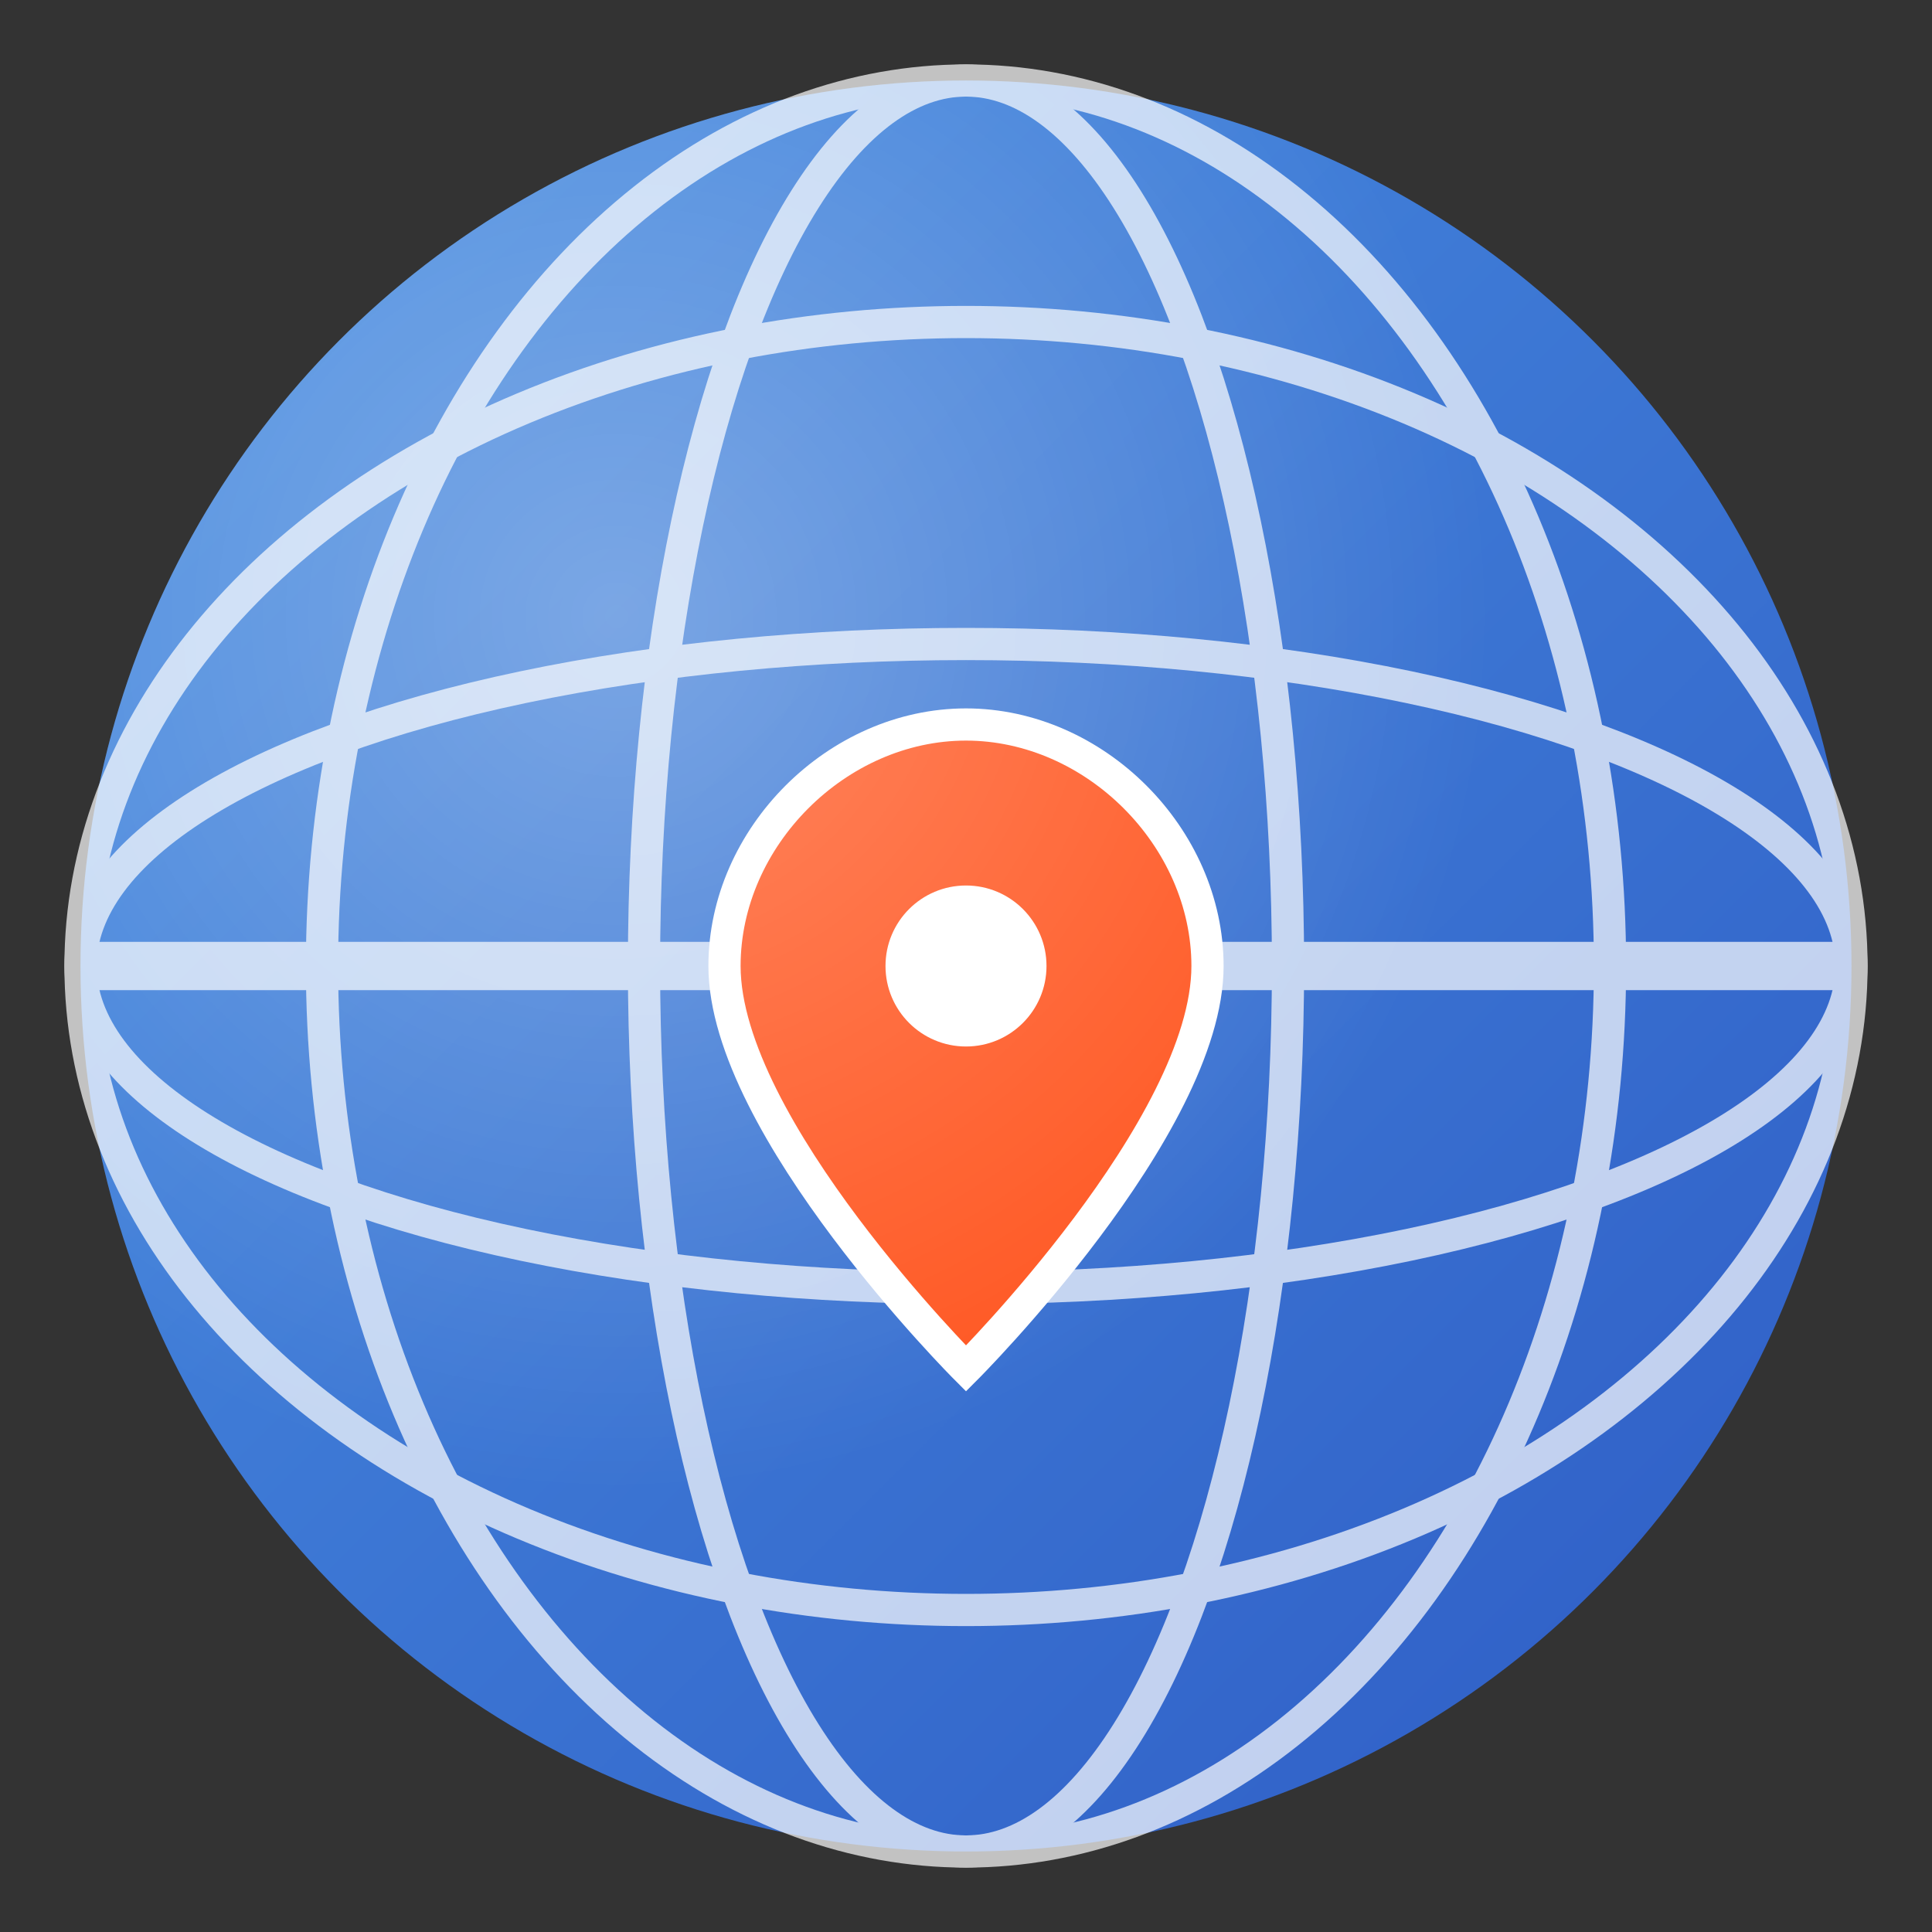 <svg xmlns="http://www.w3.org/2000/svg" viewBox="0 0 120 120">
  <rect x="0" y="0" width="120" height="120" fill="#333333" stroke="none"/>
  <defs>
    <linearGradient id="globeGradient" x1="0%" y1="0%" x2="100%" y2="100%">
      <stop offset="0%" style="stop-color:#4a90e2;stop-opacity:1" />
      <stop offset="100%" style="stop-color:#2e5cc5;stop-opacity:1" />
    </linearGradient>
    <radialGradient id="lightEffect" cx="30%" cy="30%">
      <stop offset="0%" style="stop-color:#ffffff;stop-opacity:0.3" />
      <stop offset="100%" style="stop-color:#ffffff;stop-opacity:0" />
    </radialGradient>
  </defs>
  
  <!-- Background circle -->
  <circle cx="60" cy="60" r="55" fill="url(#globeGradient)" />
  
  <!-- Globe meridians -->
  <g stroke="#ffffff" stroke-width="2" fill="none" opacity="0.7">
    <!-- Vertical meridian -->
    <ellipse cx="60" cy="60" rx="20" ry="55" />
    <ellipse cx="60" cy="60" rx="40" ry="55" />
    
    <!-- Horizontal parallels -->
    <ellipse cx="60" cy="60" rx="55" ry="20" />
    <ellipse cx="60" cy="60" rx="55" ry="40" />
    
    <!-- Equator -->
    <line x1="5" y1="60" x2="115" y2="60" stroke-width="3" />
  </g>
  
  <!-- Location pin -->
  <g transform="translate(60, 45)">
    <path d="M 0,0 C -8,0 -15,7 -15,15 C -15,25 0,40 0,40 C 0,40 15,25 15,15 C 15,7 8,0 0,0 Z" 
          fill="#ff5722" stroke="#ffffff" stroke-width="2"/>
    <circle cx="0" cy="15" r="5" fill="#ffffff"/>
  </g>
  
  <!-- Light effect -->
  <circle cx="60" cy="60" r="55" fill="url(#lightEffect)" />
</svg>